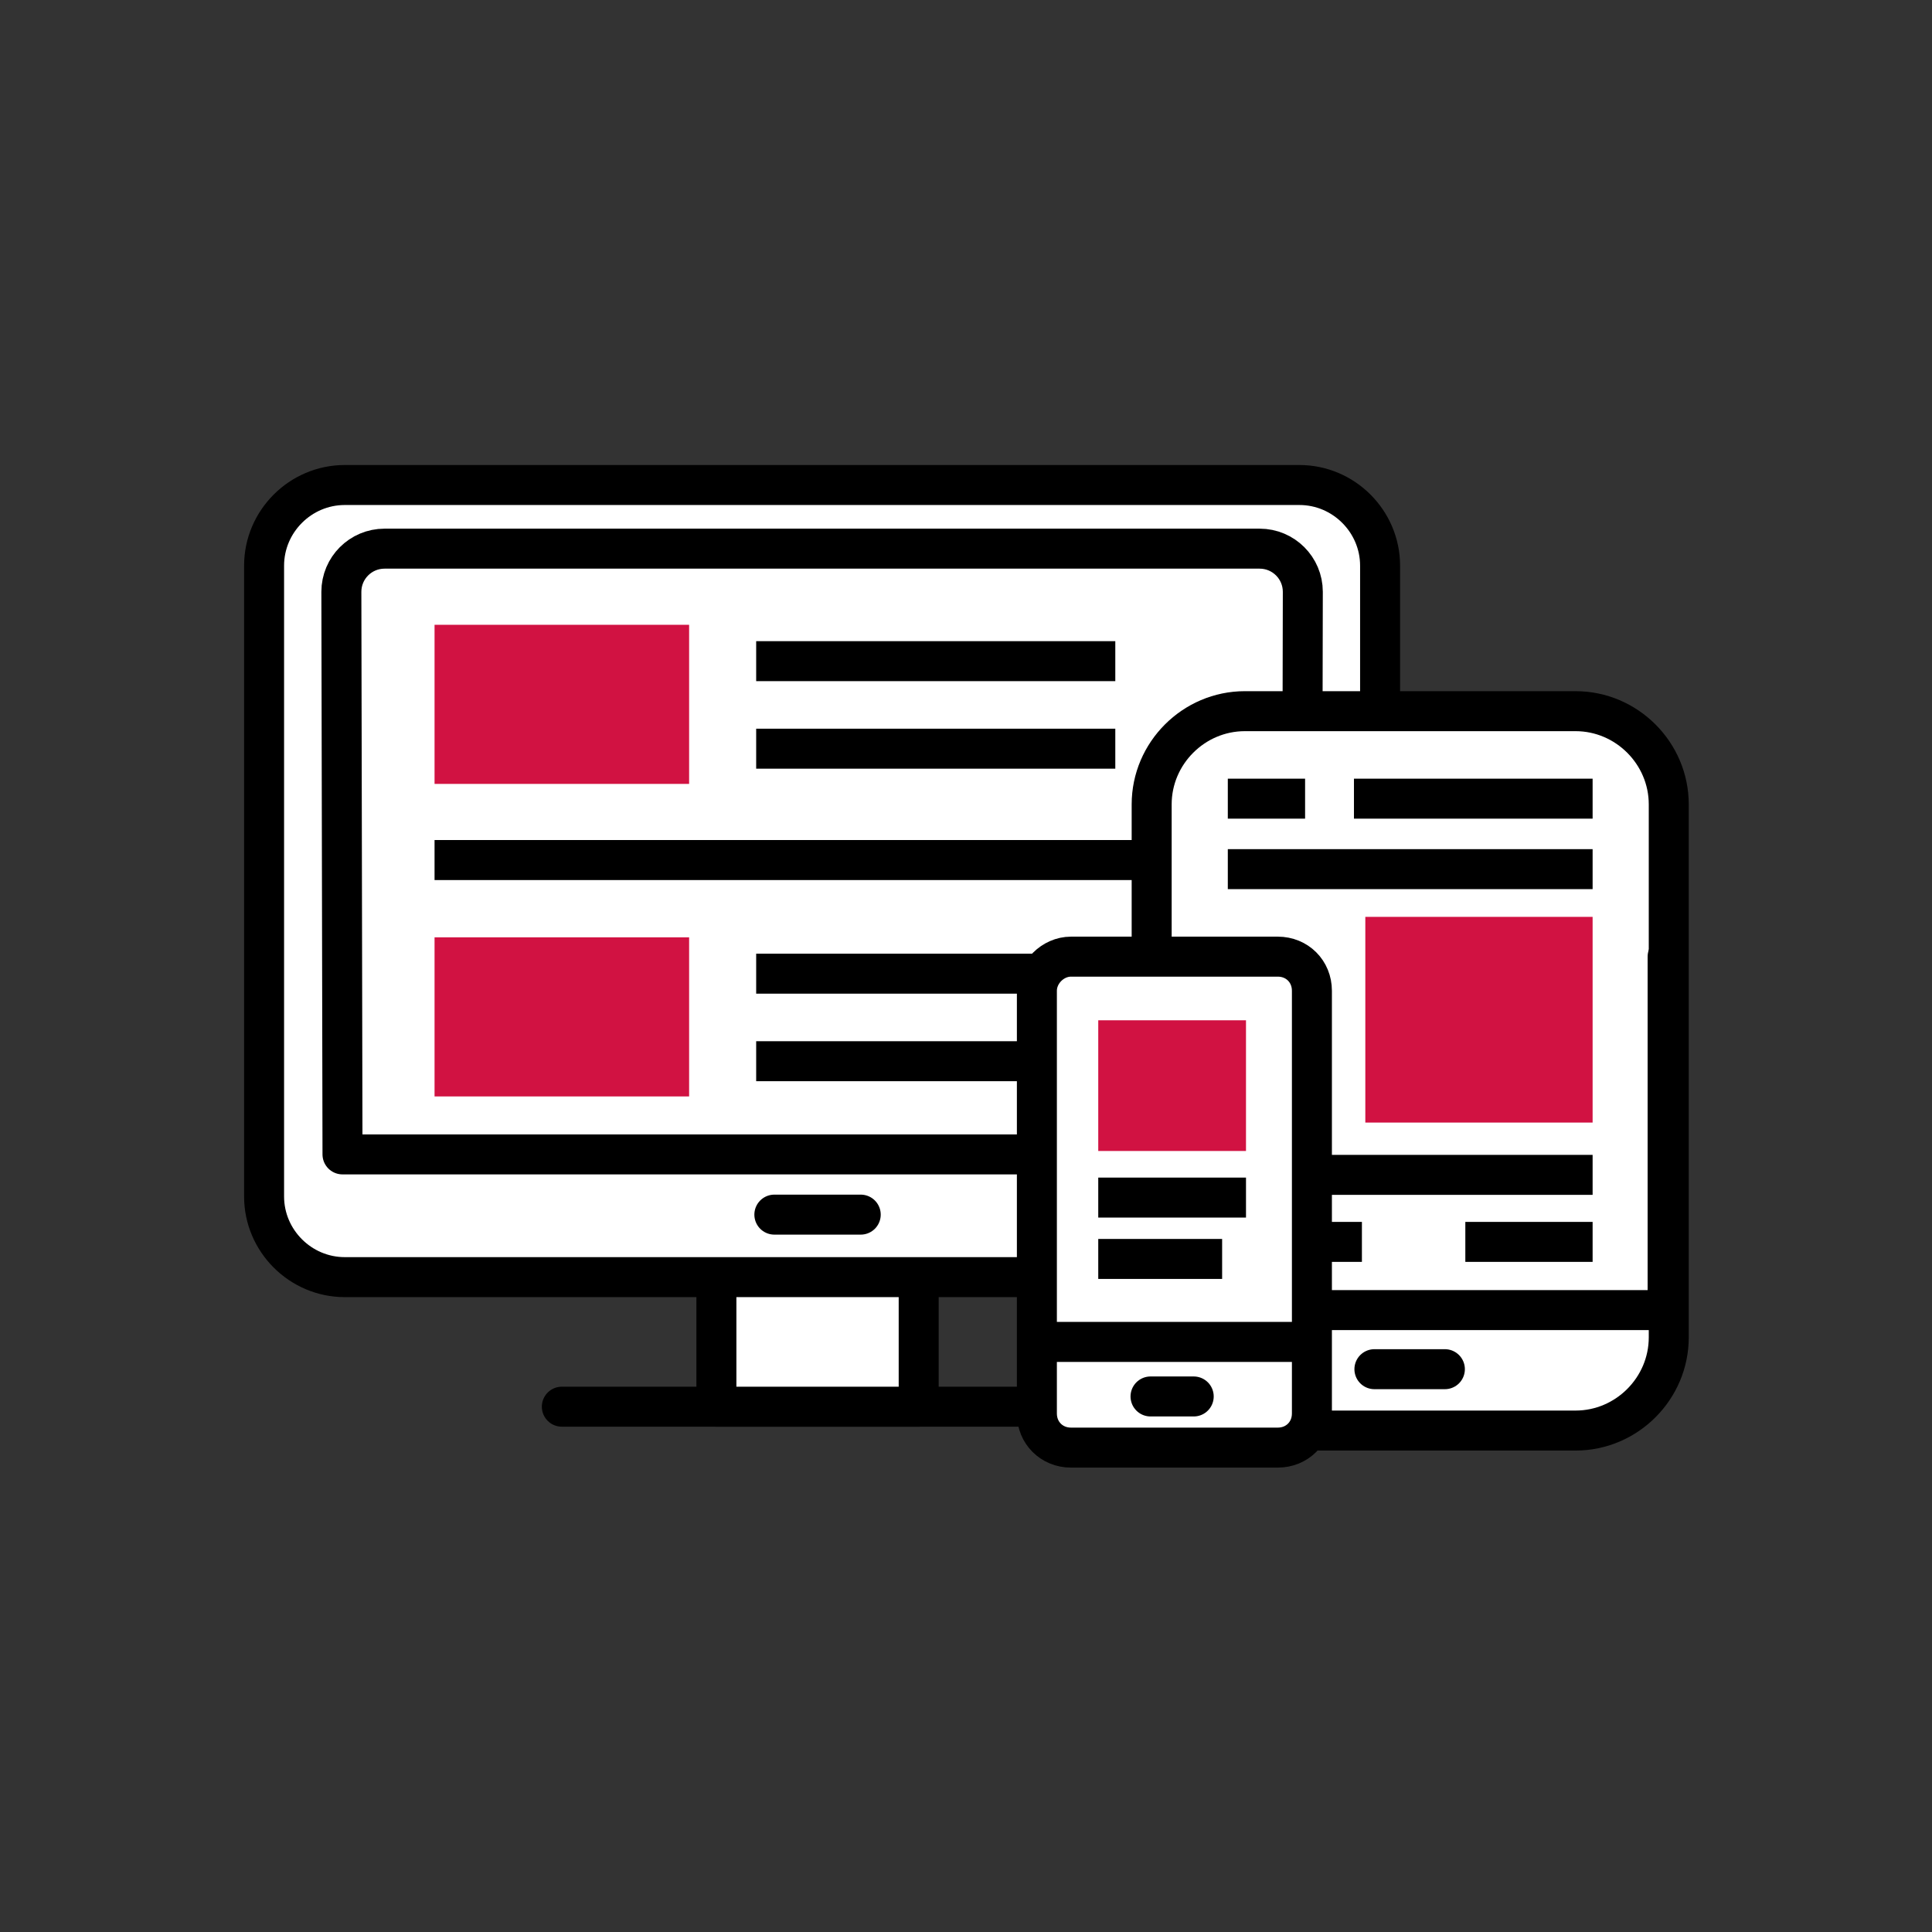<?xml version="1.0" encoding="utf-8"?>
<!-- Generator: Adobe Illustrator 25.0.0, SVG Export Plug-In . SVG Version: 6.00 Build 0)  -->
<svg version="1.1" id="Layer_1" xmlns="http://www.w3.org/2000/svg" xmlns:xlink="http://www.w3.org/1999/xlink" x="0px" y="0px"
	 viewBox="0 0 170 170" style="enable-background:new 0 0 170 170;" xml:space="preserve">
<rect x="0" y="0" width="170" height="170" fill="#333333" stroke="none"/>
<style type="text/css">
	.st0{fill:none;stroke:#000000;stroke-width:3.519;stroke-linecap:round;stroke-linejoin:round;}
	.st1{fill:#FFFFFF;stroke:#000000;stroke-width:3.519;stroke-linecap:round;stroke-linejoin:round;}
	.st2{fill:none;stroke:#000000;stroke-width:3.519;stroke-linejoin:round;}
	.st3{fill:#D11242;}
	.st4{fill:none;}
</style>
<g id="Group_2178" transform="translate(-9092.663 -1253.223)">
	<g id="Group_2177">
		<g id="Group_2176">
			<g id="Group_2164">
				<line id="Line_189" class="st0" x1="9142.1" y1="1377" x2="9187" y2="1377"/>
				<rect id="Rectangle_664" x="9155.7" y="1343.9" class="st1" width="17.8" height="33.1"/>
				<path id="Path_11941" class="st1" d="M9207,1365.6h-84c-3.9,0-7.1-3.2-7.1-7.1c0,0,0,0,0,0v-55.5c0-3.9,3.2-7.1,7.1-7.1
					c0,0,0,0,0,0h84c3.9,0,7.1,3.2,7.1,7.1c0,0,0,0,0,0v55.5C9214.1,1362.4,9210.9,1365.6,9207,1365.6
					C9207,1365.6,9207,1365.6,9207,1365.6z"/>
				<path id="Path_11942" class="st1" d="M9122.8,1354.8l-0.1-49.5c0-2.1,1.7-3.8,3.8-3.8h0h77c2.1,0,3.8,1.7,3.8,3.8v0l-0.1,49.5
					H9122.8z"/>
				<line id="Line_190" class="st0" x1="9160.8" y1="1360.1" x2="9168.4" y2="1360.1"/>
				<line id="Line_191" class="st2" x1="9159.2" y1="1311.4" x2="9190.8" y2="1311.4"/>
				<line id="Line_192" class="st2" x1="9159.2" y1="1319.1" x2="9190.8" y2="1319.1"/>
				<line id="Line_193" class="st2" x1="9159.2" y1="1338.9" x2="9190.8" y2="1338.9"/>
				<line id="Line_194" class="st2" x1="9159.2" y1="1346.6" x2="9190.8" y2="1346.6"/>
				<line id="Line_195" class="st2" x1="9130.9" y1="1328.9" x2="9208.1" y2="1328.9"/>
			</g>
			<g id="Group_2167">
				<g id="Group_2165">
					<path id="Rectangle_665" class="st1" d="M9202.2,1315.8h29.1c4.5,0,8.2,3.7,8.2,8.2v46.9c0,4.5-3.7,8.2-8.2,8.2h-29.1
						c-4.5,0-8.2-3.7-8.2-8.2V1324C9194,1319.5,9197.7,1315.8,9202.2,1315.8z"/>
					<line id="Line_196" class="st0" x1="9213.6" y1="1373.7" x2="9219.8" y2="1373.7"/>
				</g>
				<g id="Group_2166">
					<path id="Path_11943" class="st1" d="M9239.4,1337.4v31.1h-41.3"/>
				</g>
			</g>
			<g id="Group_2168">
				<rect id="Rectangle_666" x="9130.9" y="1308.2" class="st3" width="22.4" height="14"/>
			</g>
			<g id="Group_2169">
				<rect id="Rectangle_667" x="9130.9" y="1335.7" class="st3" width="22.4" height="14"/>
			</g>
			<g id="Group_2170">
				<rect id="Rectangle_668" x="9212.8" y="1333.9" class="st3" width="20" height="18.1"/>
			</g>
			<g id="Group_2171">
				<line id="Line_197" class="st2" x1="9211.8" y1="1323.5" x2="9232.8" y2="1323.5"/>
				<line id="Line_198" class="st2" x1="9200.7" y1="1323.5" x2="9207.5" y2="1323.5"/>
				<line id="Line_199" class="st2" x1="9200.7" y1="1329.7" x2="9232.8" y2="1329.7"/>
			</g>
			<g id="Group_2172">
				<line id="Line_200" class="st2" x1="9201.7" y1="1356.6" x2="9232.8" y2="1356.6"/>
				<line id="Line_201" class="st2" x1="9221.6" y1="1362.5" x2="9232.8" y2="1362.5"/>
				<line id="Line_202" class="st2" x1="9201.7" y1="1362.5" x2="9212.5" y2="1362.5"/>
			</g>
			<g id="Group_2175">
				<g id="Group_2174">
					<g id="Group_2173">
						<path id="Path_11944" class="st1" d="M9186.9,1337.4h18.2c1.7,0,3,1.3,3,3c0,0,0,0,0,0v37.2c0,1.7-1.3,3-3,3c0,0,0,0,0,0
							h-18.2c-1.7,0-3-1.3-3-3c0,0,0,0,0,0v-37.2C9183.9,1338.8,9185.3,1337.4,9186.9,1337.4
							C9186.9,1337.4,9186.9,1337.4,9186.9,1337.4z"/>
						<line id="Line_203" class="st0" x1="9207.9" y1="1371.3" x2="9184.1" y2="1371.3"/>
					</g>
				</g>
				<line id="Line_204" class="st0" x1="9193.9" y1="1376.1" x2="9197.7" y2="1376.1"/>
			</g>
			<rect id="Rectangle_669" x="9189.3" y="1343" class="st3" width="13" height="11.5"/>
			<line id="Line_205" class="st2" x1="9189.3" y1="1358.6" x2="9202.3" y2="1358.6"/>
			<line id="Line_206" class="st2" x1="9189.3" y1="1364" x2="9200.2" y2="1364"/>
		</g>
	</g>
	<rect id="Rectangle_670" x="9092.7" y="1253.2" class="st4" width="170" height="170"/>
</g>
</svg>
